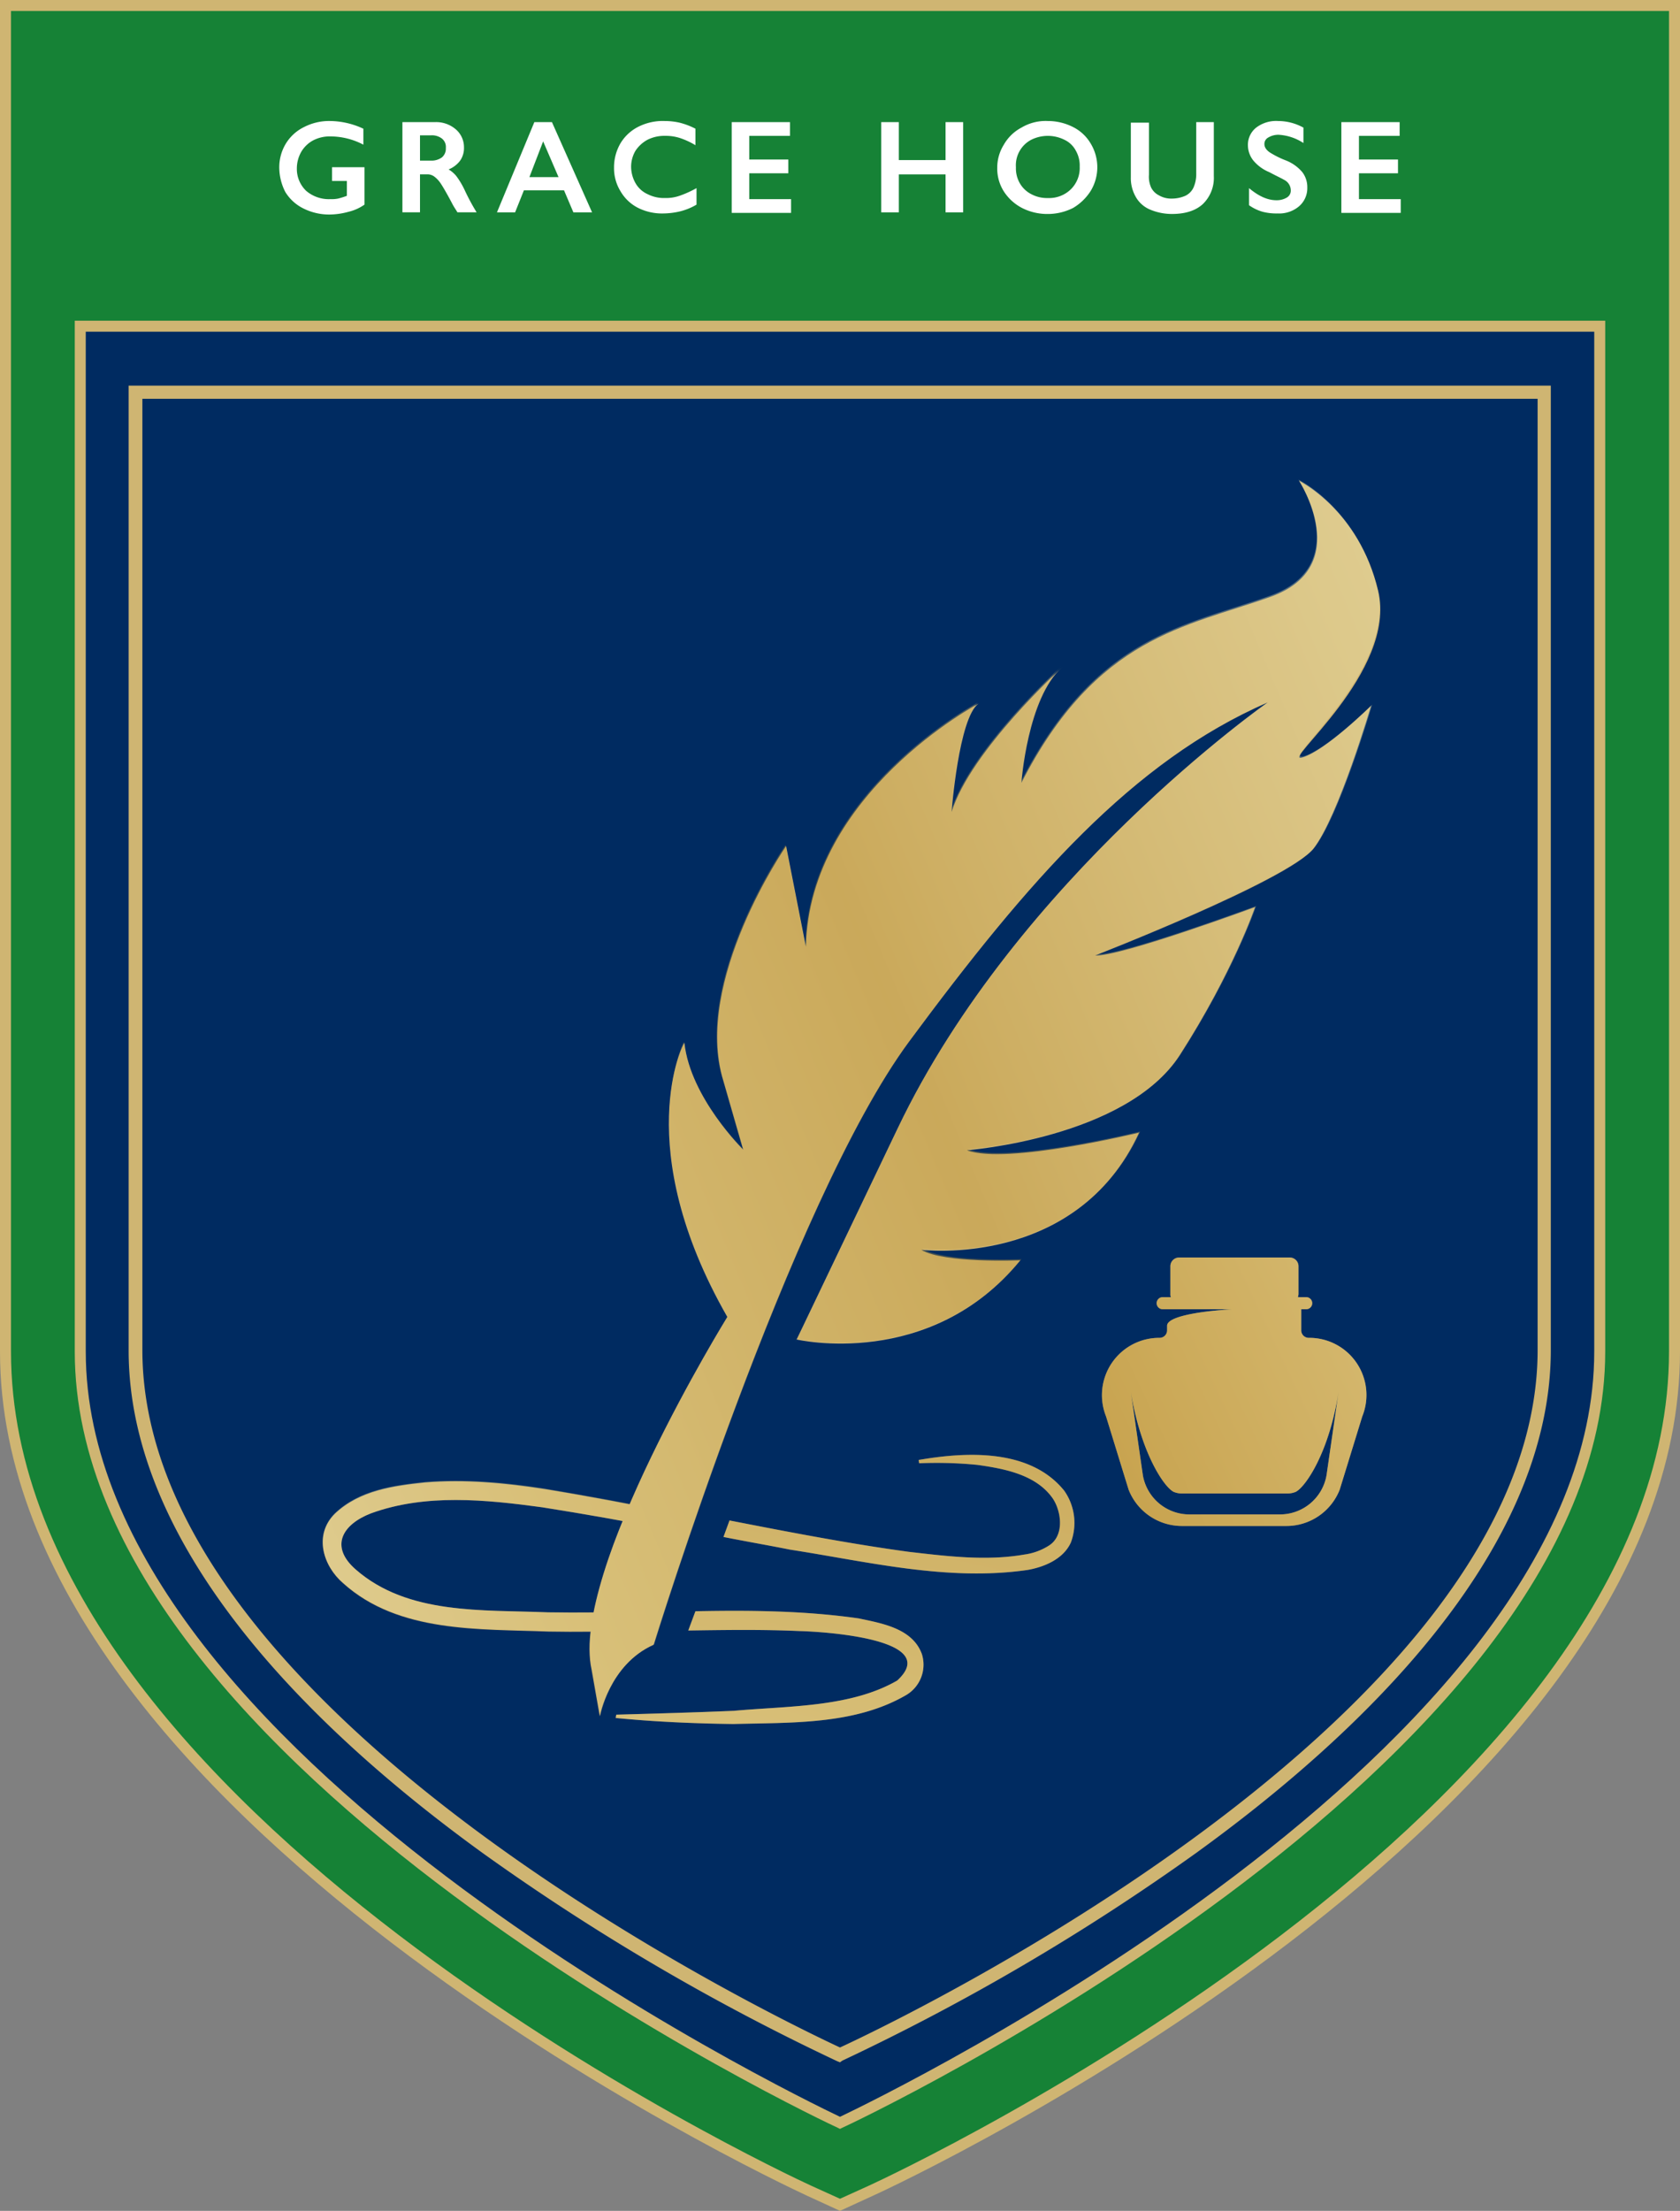 <?xml version="1.0" encoding="UTF-8"?> <svg xmlns="http://www.w3.org/2000/svg" xmlns:xlink="http://www.w3.org/1999/xlink" width="411.753" height="541.504" viewBox="0 0 411.753 541.504"><rect x="0" y="0" width="411.753" height="541.504" fill="#808080" stroke="none"/><defs><linearGradient id="linear-gradient" x1="1.507" y1="0.062" x2="-0.063" y2="0.814" gradientUnits="objectBoundingBox"><stop offset="0.006" stop-color="#fac826"></stop><stop offset="0.253" stop-color="#fffacb"></stop><stop offset="0.305" stop-color="#f8efba"></stop><stop offset="0.407" stop-color="#e7d18d"></stop><stop offset="0.55" stop-color="#cba245"></stop><stop offset="0.595" stop-color="#c1922d"></stop><stop offset="0.871" stop-color="#ecd687"></stop><stop offset="1" stop-color="#fffacb"></stop></linearGradient><linearGradient id="linear-gradient-2" x1="3.895" y1="-4.936" x2="-0.834" y2="2.899" xlink:href="#linear-gradient"></linearGradient><linearGradient id="linear-gradient-3" x1="4.873" y1="-6.139" x2="-0.516" y2="2.071" xlink:href="#linear-gradient"></linearGradient><linearGradient id="linear-gradient-4" x1="5.096" y1="-1.702" x2="-3.489" y2="2.425" xlink:href="#linear-gradient"></linearGradient></defs><g id="BluecoatSchool_HouseBadge_GraceHouse" transform="translate(0.001)"><g id="Group_7120" data-name="Group 7120" transform="translate(-0.001 0)"><g id="Group_7117" data-name="Group 7117"><path id="Path_5855" data-name="Path 5855" d="M214.649,551.672C206.565,547.9,17.8,459.377,17.8,346.2V16.5H426.858V346.2c0,113.178-188.765,201.835-196.849,205.473l-7.68,3.5Z" transform="translate(-16.453 -15.153)" fill="#168236"></path><path id="Path_5856" data-name="Path 5856" d="M222.676,557l-8.219-3.773C206.373,549.459,16.8,460.533,16.8,346.546V15.5H428.553V346.546c0,114.121-189.573,203.047-197.658,206.685ZM19.495,18.195V346.546c0,112.37,188.091,200.622,196.041,204.26l7.141,3.234,7.141-3.234c7.949-3.638,196.041-91.89,196.041-204.26V18.195Z" transform="translate(-16.8 -15.5)" fill="#cfb572"></path></g><g id="Group_7118" data-name="Group 7118" transform="translate(18.324 78.551)"><path id="Path_5857" data-name="Path 5857" d="M31.4,74.8V325.948c0,102.8,186.2,188.9,186.2,188.9s186.2-86.1,186.2-188.9V74.8Z" transform="translate(-30.053 -73.453)" fill="#002b61"></path><path id="Path_5858" data-name="Path 5858" d="M217.952,516.677l-.539-.269C215.527,515.6,30.4,428.83,30.4,326.3V73.8H405.5V326.3c0,102.534-185.127,189.3-187.013,190.113ZM33.095,76.495V326.3c0,97.953,173.54,182.028,184.858,187.418C229.27,508.324,402.81,424.249,402.81,326.3V76.495Z" transform="translate(-30.4 -73.8)" fill="#cfb572"></path></g><g id="Group_7119" data-name="Group 7119" transform="translate(31.528 94.45)"><path id="Path_5859" data-name="Path 5859" d="M214.548,496.275l-.674-.27a554.81,554.81,0,0,1-86.635-50.8C87.492,416.512,40.2,371.779,40.2,321.927V85.6H388.762V321.792c0,49.852-47.292,94.585-87.039,123.283a554.8,554.8,0,0,1-86.635,50.8ZM43.568,88.834V321.792c0,90.138,159.393,165.456,170.98,170.845,11.722-5.389,170.98-80.707,170.98-170.845V88.834Z" transform="translate(-40.2 -85.6)" fill="#cfb572"></path></g></g><g id="Group_7121" data-name="Group 7121" transform="translate(68.445 29.642)"><path id="Path_5860" data-name="Path 5860" d="M80.13,37.5a19.661,19.661,0,0,1,8.084,1.886v3.907a17.4,17.4,0,0,0-7.949-2.021,8.845,8.845,0,0,0-4.312.943,7.489,7.489,0,0,0-2.964,2.829,8.231,8.231,0,0,0-1.078,4.042,7.413,7.413,0,0,0,2.29,5.524,8.551,8.551,0,0,0,5.928,2.021,8.285,8.285,0,0,0,1.886-.135,19.184,19.184,0,0,0,2.156-.674V52.186H80.535V48.818h7.949V57.98a11.527,11.527,0,0,1-3.907,1.752,18.12,18.12,0,0,1-4.716.674,14.137,14.137,0,0,1-6.333-1.482,10.753,10.753,0,0,1-4.446-4.042A13.31,13.31,0,0,1,67.6,48.953a11.194,11.194,0,0,1,1.617-5.928,10.753,10.753,0,0,1,4.446-4.042A13.418,13.418,0,0,1,80.13,37.5Z" transform="translate(-67.6 -37.5)" fill="#fff"></path><path id="Path_5861" data-name="Path 5861" d="M97.949,37.7a7.4,7.4,0,0,1,5.12,1.752A5.756,5.756,0,0,1,105.09,43.9a5.371,5.371,0,0,1-.943,3.234,6.619,6.619,0,0,1-2.829,2.156A7.091,7.091,0,0,1,103.2,50.9a19.626,19.626,0,0,1,2.021,3.368,53.123,53.123,0,0,0,2.964,5.524h-4.716c-.269-.539-.808-1.213-1.347-2.291-1.213-2.291-2.156-3.907-2.695-4.716a6.9,6.9,0,0,0-1.617-1.752,2.851,2.851,0,0,0-1.886-.539H94.312v9.3H90V37.7Zm-.943,9.432a4.276,4.276,0,0,0,2.695-.808,2.776,2.776,0,0,0,.943-2.291,2.613,2.613,0,0,0-.943-2.291,4.023,4.023,0,0,0-2.695-.808H94.312v6.2Z" transform="translate(-59.819 -37.431)" fill="#fff"></path><path id="Path_5862" data-name="Path 5862" d="M120.674,37.7l9.836,22.1h-4.581l-2.29-5.389H113.8L111.646,59.8H107.2l9.162-22.1h4.312Zm-5.524,13.474h7.141l-3.773-8.758Z" transform="translate(-53.845 -37.431)" fill="#fff"></path><path id="Path_5863" data-name="Path 5863" d="M140.9,37.5a16.723,16.723,0,0,1,3.638.4,17.654,17.654,0,0,1,3.907,1.482v4.042a18.616,18.616,0,0,0-3.773-1.752,11.348,11.348,0,0,0-3.638-.539,9.2,9.2,0,0,0-4.311.943,8.2,8.2,0,0,0-2.964,2.695,7.728,7.728,0,0,0-1.078,3.907,8.231,8.231,0,0,0,1.078,4.042,6.435,6.435,0,0,0,2.964,2.695,8.845,8.845,0,0,0,4.311.943,10.047,10.047,0,0,0,3.5-.539,25.692,25.692,0,0,0,4.177-1.886V57.98A15.069,15.069,0,0,1,144.8,59.6a18.515,18.515,0,0,1-4.177.539,13.118,13.118,0,0,1-6.2-1.347,10.4,10.4,0,0,1-4.312-4.042,10.729,10.729,0,0,1-1.617-5.794,11.669,11.669,0,0,1,1.617-6.063,10.753,10.753,0,0,1,4.446-4.042A13.311,13.311,0,0,1,140.9,37.5Z" transform="translate(-46.446 -37.5)" fill="#fff"></path><path id="Path_5864" data-name="Path 5864" d="M164.182,37.7v3.368h-9.97v5.794h9.566V50.23h-9.566v6.333h10.24v3.368H149.9V37.7Z" transform="translate(-39.012 -37.431)" fill="#fff"></path><path id="Path_5865" data-name="Path 5865" d="M181.412,37.7V47h11.453V37.7h4.312V59.8h-4.312V50.5H181.412v9.3H177.1V37.7Z" transform="translate(-29.564 -37.431)" fill="#fff"></path><path id="Path_5866" data-name="Path 5866" d="M210.6,37.5a13.57,13.57,0,0,1,6.2,1.482,10.4,10.4,0,0,1,4.312,4.042,11.189,11.189,0,0,1,0,11.587,12.788,12.788,0,0,1-4.312,4.177,13.721,13.721,0,0,1-6.333,1.482,13.57,13.57,0,0,1-6.2-1.482,11.74,11.74,0,0,1-4.446-4.042,10.408,10.408,0,0,1-1.617-5.794,10.606,10.606,0,0,1,1.617-5.659,10.723,10.723,0,0,1,4.312-4.177A11.571,11.571,0,0,1,210.6,37.5Zm-7.815,11.318a7.311,7.311,0,0,0,.943,3.907,6.822,6.822,0,0,0,2.829,2.695,8.137,8.137,0,0,0,4.042.943,7.615,7.615,0,0,0,5.659-2.156,7.309,7.309,0,0,0,2.156-5.524,7.311,7.311,0,0,0-.943-3.907,6.081,6.081,0,0,0-2.83-2.695,9.133,9.133,0,0,0-8.084,0,7.039,7.039,0,0,0-3.773,6.737Z" transform="translate(-22.235 -37.5)" fill="#fff"></path><path id="Path_5867" data-name="Path 5867" d="M226.946,37.7V50.635a6.392,6.392,0,0,0,.539,3.1,4.257,4.257,0,0,0,1.886,1.886,5.906,5.906,0,0,0,3.1.808,8.32,8.32,0,0,0,3.368-.674,4.205,4.205,0,0,0,2.021-2.021,8.072,8.072,0,0,0,.674-3.5V37.7h4.312V50.9a8.923,8.923,0,0,1-2.695,6.872c-1.752,1.617-4.312,2.425-7.545,2.425a13.731,13.731,0,0,1-5.389-1.078,7.2,7.2,0,0,1-3.5-3.1,9.258,9.258,0,0,1-1.213-4.85V37.835h4.446Z" transform="translate(-13.794 -37.431)" fill="#fff"></path><path id="Path_5868" data-name="Path 5868" d="M251.21,37.5a12.9,12.9,0,0,1,6.2,1.617v3.773a12.355,12.355,0,0,0-6.063-2.021,4.792,4.792,0,0,0-2.56.674,1.759,1.759,0,0,0-.943,1.617c0,.808.539,1.617,1.752,2.291a22.248,22.248,0,0,0,3.638,1.752,10.113,10.113,0,0,1,3.907,2.829,6.023,6.023,0,0,1,1.213,3.773,5.835,5.835,0,0,1-2.021,4.581,7.519,7.519,0,0,1-5.255,1.752,13.558,13.558,0,0,1-3.638-.4,10.909,10.909,0,0,1-3.368-1.617V53.938c2.425,2.021,4.581,2.964,6.737,2.964a4.793,4.793,0,0,0,2.56-.674,1.964,1.964,0,0,0,.943-1.752,2.915,2.915,0,0,0-1.617-2.56c-.943-.539-2.156-1.078-3.638-1.886a10.114,10.114,0,0,1-3.907-2.829,6.049,6.049,0,0,1-1.347-3.638,5.383,5.383,0,0,1,2.021-4.446A8.046,8.046,0,0,1,251.21,37.5Z" transform="translate(-6.395 -37.5)" fill="#fff"></path><path id="Path_5869" data-name="Path 5869" d="M275.082,37.7v3.368h-9.97v5.794h9.566V50.23h-9.566v6.333h10.24v3.368H260.8V37.7Z" transform="translate(-0.49 -37.431)" fill="#fff"></path></g><g id="Group_7128" data-name="Group 7128" transform="translate(79.097 117.759)"><g id="Group_7122" data-name="Group 7122" transform="translate(65.385)"><path id="Path_5870" data-name="Path 5870" d="M157.807,307.7s-38.534,62.383-33.28,86.366l2.021,11.453s2.29-12.665,13.2-17.516c0,0,33.415-108.328,62.652-147.805s54.7-68.581,87.848-83c0,0-61.3,42.846-90.677,104.286s-24.791,51.739-24.791,51.739,32.741,7.68,54.838-19.4c0,0-18.728.808-24.252-2.56,0,0,38,4.716,53.355-28.7,0,0-32.606,7.949-42.172,4.312,0,0,39.073-2.964,52.143-23.309s18.459-36.244,18.459-36.244-32.876,12.126-39.208,11.857c0,0,47.158-18.324,53.49-26.139,6.2-7.949,14.147-35.031,14.147-35.031S304.4,169.055,298.74,170.672s23.309-20.884,18.594-40.825c-4.716-19.806-19.4-26.947-19.4-26.947s13.743,21.019-7.006,28.429S248.349,140.9,229.89,176.87c0,0,1.482-20.749,9.97-28.295,0,0-22.366,20.345-27.082,35.436,0,0,1.752-23.04,6.6-26.543,0,0-41.5,21.962-42.307,59.553l-4.851-24.657s-22.905,33.145-15.36,57.532l4.851,16.842S148.779,254.074,147.3,240.6C147.028,240.465,133.958,266.065,157.807,307.7Z" transform="translate(-124.035 -102.9)" fill="#ceb472"></path></g><g id="Group_7126" data-name="Group 7126" transform="translate(0 238.581)"><g id="Group_7123" data-name="Group 7123" transform="translate(98.214)"><path id="Path_5871" data-name="Path 5871" d="M231.936,288.767c-8.354-10.375-23.983-9.566-35.7-7.545l.135.808a101.175,101.175,0,0,1,14.282.4c6.737.943,14.417,2.425,18.459,8.219,2.156,3.234,2.829,9.027-.808,11.453a14.836,14.836,0,0,1-6.2,2.29c-9.3,1.617-19,.4-28.295-.674-14.821-2.021-29.372-4.85-43.924-7.68l-1.482,4.042c5.389,1.078,10.914,2.021,16.3,3.1,19.132,2.964,38.669,7.815,58.206,4.985,3.907-.674,8.758-2.56,10.644-6.737A13.693,13.693,0,0,0,231.936,288.767Z" transform="translate(-148.4 -279.973)" fill="#ceb472"></path></g><g id="Group_7124" data-name="Group 7124" transform="translate(0 6.477)"><path id="Path_5872" data-name="Path 5872" d="M152.971,316.739c-7.41.135-14.821.27-22.231.135-16.034-.674-34.358.674-47.158-10.509-6.467-5.659-3.234-11.048,3.773-13.743,13.339-4.85,28.025-3.368,41.9-1.482,10.375,1.617,20.749,3.5,31.259,5.524L162,292.622c-10.644-2.156-21.288-4.177-32.067-5.928-9.566-1.482-19.4-2.425-29.372-1.617-7.545.808-16.034,1.886-22.1,7.68-5.255,5.255-2.829,12.8,2.021,16.977,13.608,12.261,33.414,11.183,50.391,11.857,6.872.135,13.743,0,20.48-.135Z" transform="translate(-75.506 -284.78)" fill="#ceb472"></path></g><g id="Group_7125" data-name="Group 7125" transform="translate(71.806 38.196)"><path id="Path_5873" data-name="Path 5873" d="M188.353,310.179c-13.2-1.886-26.678-2.021-40.017-1.752l-1.752,4.716c9.162-.135,18.189-.269,27.217.135,5.659.135,35.166,1.886,23.983,12.126-11.453,6.6-26.678,6.2-40.017,7.411-9.566.4-19.132.674-28.833.943l-.135.808c9.566.943,19.267,1.347,28.833,1.482,14.147-.4,29.777.27,42.442-7.141a8.643,8.643,0,0,0,3.773-9.97C201.557,312.6,194.012,311.391,188.353,310.179Z" transform="translate(-128.8 -308.322)" fill="#ceb472"></path></g></g><g id="Group_7127" data-name="Group 7127" transform="translate(190.941 190.247)"><path id="Path_5874" data-name="Path 5874" d="M267.988,263.771a1.842,1.842,0,0,1-1.886-1.886v-5.12h1.213a1.482,1.482,0,1,0,0-2.964h-2.021a5.84,5.84,0,0,0,.135-.674v-6.871a2.128,2.128,0,0,0-2.156-2.156H236.19a2.128,2.128,0,0,0-2.156,2.156v6.871a1.215,1.215,0,0,0,.135.674h-2.021a1.482,1.482,0,1,0,0,2.964h16.977s-15.9.809-15.9,4.042v1.078a1.842,1.842,0,0,1-1.886,1.886,14.036,14.036,0,0,0-13.069,19.267l5.524,17.92a14.03,14.03,0,0,0,13.069,8.893h25.6a14.03,14.03,0,0,0,13.069-8.893l5.524-17.92A14,14,0,0,0,267.988,263.771Zm4.311,33.684a11.582,11.582,0,0,1-11.453,9.566h-22.1a11.581,11.581,0,0,1-11.453-9.566l-2.964-20.48c2.425,14.821,8.084,23.309,10.509,24.522a5.4,5.4,0,0,0,2.021.4h25.869a5.407,5.407,0,0,0,2.021-.4c2.425-1.213,8.219-9.7,10.509-24.522Z" transform="translate(-217.221 -244.1)" fill="#ceb472"></path></g></g><g id="Group_7129" data-name="Group 7129" transform="translate(79.097 117.49)" opacity="0.34"><path id="Path_5875" data-name="Path 5875" d="M334.056,129.647c-4.716-19.806-19.4-26.947-19.4-26.947s13.743,21.019-7.006,28.429-42.577,9.566-61.035,45.541c0,0,1.482-20.749,9.97-28.295,0,0-22.366,20.345-27.082,35.436,0,0,1.752-23.04,6.6-26.543,0,0-41.5,21.962-42.307,59.553l-4.85-24.657S166.04,225.31,173.586,249.7l4.85,16.842S165.5,253.874,164.019,240.4c0,0-13.069,25.6,10.779,67.233,0,0-14.013,22.636-23.983,45.945-6.872-1.347-13.878-2.56-20.884-3.773-9.566-1.482-19.4-2.425-29.372-1.617-7.545.808-16.034,1.886-22.1,7.68-5.255,5.255-2.829,12.8,2.021,16.977,13.608,12.261,33.415,11.183,50.391,11.857h10.375a26.3,26.3,0,0,0,.269,9.3l2.021,11.453s2.29-12.665,13.2-17.516c0,0,33.415-108.328,62.652-147.805,29.238-39.612,54.7-68.581,87.848-83,0,0-61.3,42.846-90.677,104.286s-24.657,51.6-24.657,51.6,32.741,7.68,54.837-19.4c0,0-18.728.808-24.252-2.56,0,0,38,4.716,53.355-28.7,0,0-32.606,7.949-42.172,4.312,0,0,39.073-2.964,52.143-23.309s18.459-36.244,18.459-36.244-32.876,12.126-39.208,11.857c0,0,47.158-18.324,53.49-26.139,6.2-7.949,14.147-35.031,14.147-35.031s-11.183,11.048-16.842,12.665C309.8,171.954,338.772,149.453,334.056,129.647ZM130.74,380.121c-16.034-.674-34.358.674-47.158-10.509-6.467-5.659-3.234-11.048,3.773-13.743,13.339-4.85,28.025-3.368,41.9-1.482,6.6,1.078,13.2,2.156,19.806,3.368a121.692,121.692,0,0,0-7.141,22.366Z" transform="translate(-75.506 -102.7)" fill="url(#linear-gradient)"></path><path id="Path_5876" data-name="Path 5876" d="M196.231,281.222l.135.808a101.175,101.175,0,0,1,14.282.4c6.737.943,14.417,2.425,18.459,8.219,2.156,3.234,2.829,9.027-.808,11.453a14.836,14.836,0,0,1-6.2,2.29c-9.3,1.617-19,.4-28.295-.674-14.821-2.021-29.372-4.85-43.924-7.68l-1.482,4.042c5.389,1.078,10.914,2.021,16.3,3.1,19.132,2.964,38.669,7.815,58.206,4.985,3.907-.674,8.758-2.56,10.644-6.737a13.693,13.693,0,0,0-1.617-12.665C223.583,278.393,207.953,279.2,196.231,281.222Z" transform="translate(-50.186 -41.123)" fill="url(#linear-gradient-2)"></path><path id="Path_5877" data-name="Path 5877" d="M188.353,310.179c-13.2-1.886-26.678-2.021-40.017-1.752l-1.752,4.716c9.162-.135,18.189-.269,27.217.135,5.659.135,35.166,1.886,23.983,12.126-11.453,6.6-26.678,6.2-40.017,7.411-9.566.4-19.132.674-28.833.943l-.135.808c9.566.943,19.267,1.347,28.833,1.482,14.147-.4,29.777.27,42.442-7.141a8.643,8.643,0,0,0,3.773-9.97C201.557,312.6,194.012,311.391,188.353,310.179Z" transform="translate(-56.994 -31.275)" fill="url(#linear-gradient-3)"></path></g><path id="Path_5878" data-name="Path 5878" d="M267.988,263.771a1.842,1.842,0,0,1-1.886-1.886v-5.12h1.213a1.482,1.482,0,1,0,0-2.964h-2.021a5.84,5.84,0,0,0,.135-.674v-6.871a2.128,2.128,0,0,0-2.156-2.156H236.19a2.128,2.128,0,0,0-2.156,2.156v6.871a1.215,1.215,0,0,0,.135.674h-2.021a1.482,1.482,0,1,0,0,2.964h16.977s-15.9.809-15.9,4.042v1.078a1.842,1.842,0,0,1-1.886,1.886,14.036,14.036,0,0,0-13.069,19.267l5.524,17.92a14.03,14.03,0,0,0,13.069,8.893h25.6a14.03,14.03,0,0,0,13.069-8.893l5.524-17.92A14,14,0,0,0,267.988,263.771Zm4.311,33.684a11.582,11.582,0,0,1-11.453,9.566h-22.1a11.581,11.581,0,0,1-11.453-9.566l-2.964-20.48c2.425,14.821,8.084,23.309,10.509,24.522a5.4,5.4,0,0,0,2.021.4h25.869a5.407,5.407,0,0,0,2.021-.4c2.425-1.213,8.219-9.7,10.509-24.522Z" transform="translate(52.817 63.907)" opacity="0.53" fill="url(#linear-gradient-4)"></path></g></svg> 
